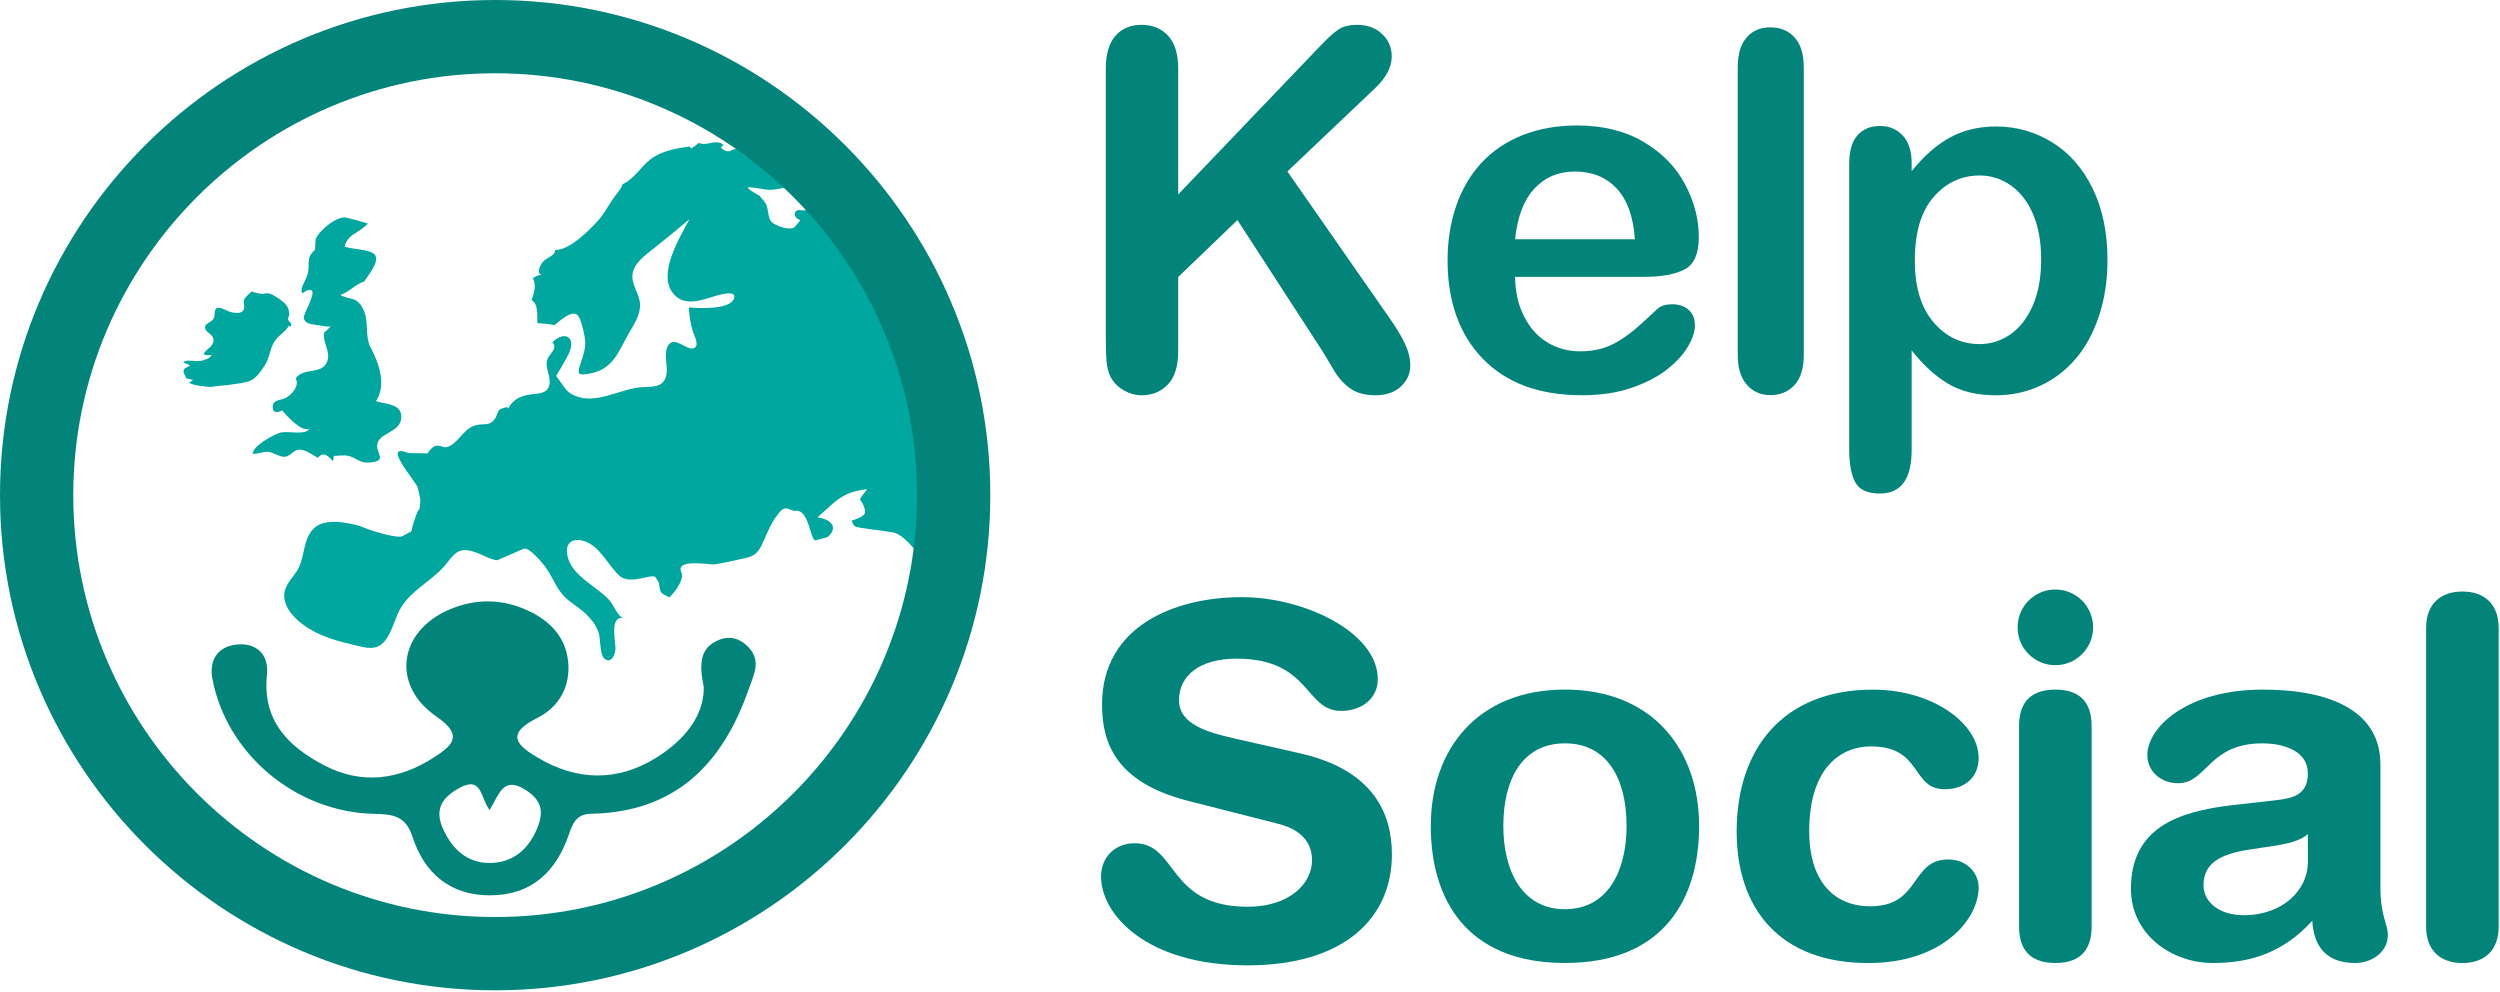 <svg xmlns="http://www.w3.org/2000/svg" xmlns:xlink="http://www.w3.org/1999/xlink" xmlns:serif="http://www.serif.com/" width="100%" height="100%" viewBox="0 0 1076 427" xml:space="preserve" style="fill-rule:evenodd;clip-rule:evenodd;stroke-linejoin:round;stroke-miterlimit:2;">    <g transform="matrix(1,0,0,1,-135,-170.885)">        <g transform="matrix(1,0,0,1,345.74,465.216)">            <path d="M0,54.32C-4.05,49.085 -3.181,39.323 -13.188,44.889C-20.89,49.174 -23.72,54.407 -20,62.523C-16.064,71.113 -9.737,77.172 0.09,77.096C9.76,77.021 16.437,71.541 20.249,62.666C23.227,55.736 23.023,50.46 15.501,45.673C5.917,39.573 4.275,47.186 0,54.32M92.166,1.466C89.99,-9.155 90.71,-15.494 98.458,-18.821C103.333,-20.914 107.746,-19.53 111.235,-15.953C117.049,-9.995 113.831,-4.338 111.468,2.407C100.078,34.918 79.671,55.243 43.542,55.927C37.683,56.039 35.854,59.618 34.232,64.451C28.776,80.711 18.166,91.006 0.171,91.023C-17.075,91.04 -28.127,81.452 -33.222,65.782C-36.186,56.663 -41.86,56.112 -49.684,55.951C-83.374,55.255 -113.211,30.23 -119.331,-2.198C-120.808,-10.026 -117.18,-15.898 -109.256,-16.88C-100.409,-17.976 -94.94,-12.633 -95.844,-3.966C-97.921,15.931 -86.545,27.089 -71.135,35.11C-55.098,43.459 -38.975,41.374 -23.959,31.646C-16.04,26.516 -11.007,22.24 -22.91,14.058C-42.62,0.51 -39.116,-22.875 -17.066,-32.095C-6.007,-36.72 5.17,-36.666 16.127,-31.7C25.655,-27.381 32.625,-20.45 33.772,-9.739C34.932,1.085 29.845,10.044 20.455,14.703C5.99,21.881 12.464,26.956 21.247,32.071C37.862,41.748 54.929,42.044 71.317,32.02C83.696,24.449 92.32,13.852 92.166,1.466" style="fill:rgb(3,132,123);fill-rule:nonzero;"></path>        </g>        <g transform="matrix(1,0,0,1,532.72,357.919)">            <path d="M0,-29.022C-1.375,-31.723 -2.856,-34.365 -4.527,-36.9C-8.248,-42.544 -12.349,-47.895 -16.401,-53.3C-24.873,-64.598 -32.802,-76.86 -36.49,-90.617C-41.783,-92.879 -46.457,-96.362 -50.194,-100.669C-50.387,-99.759 -50.398,-99.041 -50.092,-98.802C-49.157,-98.07 -50.033,-95.918 -52.916,-96.539C-55.798,-97.159 -57.257,-93.905 -53.237,-92.21L-55.591,-89.464C-57.35,-87.412 -64.104,-89.904 -65.578,-91.46C-67.653,-93.652 -66.663,-97.774 -68.637,-100.145L-70.834,-102.784C-73.922,-104.473 -76.175,-106.067 -75.84,-106.327C-75.505,-106.587 -72.02,-106.129 -67.992,-105.441C-65.551,-105.024 -60.141,-105.848 -55.163,-107.95C-56.663,-110.818 -57.808,-113.888 -58.515,-117.111C-58.55,-117.121 -58.58,-117.13 -58.615,-117.14L-64.095,-118.76C-70.321,-119.115 -76.017,-119.695 -76.751,-120.048C-77.486,-120.401 -78.722,-121.422 -78.322,-121.601C-77.921,-121.78 -77.387,-122.59 -77.951,-122.999C-78.514,-123.406 -81.393,-123.215 -83.192,-122.182C-84.99,-121.151 -87.991,-123.483 -87.289,-123.81C-86.854,-124.01 -86.526,-124.233 -86.385,-124.694C-89.456,-127.508 -93.788,-123.835 -96.934,-125.566C-97.958,-124.632 -99.128,-123.775 -100.312,-123.098C-100.482,-123.392 -100.66,-123.683 -100.844,-123.969C-106.563,-123.26 -113.106,-122.048 -117.762,-118.461C-122.057,-115.152 -124.718,-109.987 -129.84,-107.712C-130.262,-105.877 -131.815,-104.259 -132.981,-102.709C-135.584,-99.25 -137.425,-95.274 -140.351,-92.05C-144.087,-87.93 -152.736,-79.167 -158.787,-79.485C-158.473,-77.071 -162.816,-76.049 -164.249,-74.138C-165.589,-72.348 -166.735,-69.09 -164.551,-68.822C-165.938,-68.582 -167.285,-68.172 -168.367,-67.294C-166.768,-64.145 -167.843,-61.003 -168.949,-57.866C-165.869,-56.261 -166.611,-50.911 -166.426,-47.982C-164.108,-47.86 -161.226,-47.514 -159.032,-47.133C-157.04,-48.596 -152.327,-53.271 -149.586,-51.726C-147.703,-50.664 -146.623,-44.616 -146.216,-42.726C-145.195,-37.99 -146.456,-34.724 -147.943,-30.314C-149.222,-26.522 -149.274,-25.363 -144.789,-26.072C-134.184,-27.748 -132.017,-34.645 -127.551,-42.74C-125.206,-46.991 -121.984,-51.189 -122.26,-56.298C-122.487,-60.501 -125.723,-64.103 -125.542,-68.325C-125.317,-73.609 -119.961,-77.199 -116.237,-80.184C-111.106,-84.294 -106.002,-88.411 -100.998,-92.677C-105.171,-84.711 -114.902,-69.151 -107.974,-60.721C-103.84,-55.689 -97.837,-57.205 -92.456,-58.834C-90.516,-59.421 -80.246,-63.061 -81.822,-58.544C-83.563,-53.554 -97.41,-54.375 -101.243,-54.726C-101.062,-51.214 -100.543,-47.889 -99.561,-44.516C-99.152,-43.112 -97.081,-39.258 -98.248,-37.829C-100.637,-34.9 -105.667,-41.093 -108.698,-39.649C-112.639,-37.771 -110.543,-30.44 -110.74,-27.231C-111.125,-20.98 -115.041,-20.551 -120.423,-20.445C-130.982,-20.234 -142.097,-11.494 -152.284,-17.762C-154.52,-19.138 -156.534,-23.101 -158.37,-25.191C-157.719,-26.318 -157.016,-27.481 -156.31,-28.665C-155.111,-30.675 -153.903,-32.748 -152.925,-34.809C-149.649,-41.716 -154.499,-45.064 -159.99,-39.711C-157.451,-37.038 -161.161,-34.929 -162.058,-32.547C-163.516,-28.68 -160.407,-25.179 -161.276,-21.423C-162.201,-17.428 -165.744,-17.795 -169.087,-17.32C-173.59,-16.679 -177.088,-15.245 -179.144,-10.902C-178.267,-12.755 -182.417,-10.925 -182.546,-10.829C-183.746,-9.94 -183.838,-7.892 -184.711,-6.75C-187.087,-3.643 -188.639,-4.805 -192.15,-4.187C-197.718,-3.208 -199.543,2.305 -203.951,4.826C-206.889,6.506 -207.089,4.394 -210.228,4.854C-211.384,5.023 -214.135,8.09 -213.446,8.101C-213.446,8.101 -213.448,8.101 -218.643,8.015C-221.912,7.961 -221.935,7.96 -221.938,7.96C-233.808,3.223 -219.164,19.622 -217.936,22.746L-217.327,25.523L-216.8,27.927C-216.902,30.764 -217.185,32.798 -217.427,32.447C-217.669,32.096 -219.332,35.961 -220.722,41.684L-224.588,43.762C-226.467,44.772 -236.494,41.793 -238.764,40.928C-242.801,39.389 -242.984,39.319 -242.997,39.316C-248.395,37.844 -257.433,35.987 -262.104,39.916C-267.125,44.139 -266.437,51.273 -268.914,56.789C-271.192,61.862 -276.491,64.939 -275.2,71.182C-274.087,76.563 -269.217,80.728 -264.777,83.494C-259.007,87.085 -251.89,89.068 -245.307,90.599C-240.279,91.768 -235.691,93.321 -232.019,88.751C-228.614,84.513 -227.786,78.578 -224.872,74.025C-219.857,66.193 -210.664,62.401 -205.1,54.96C-200.979,49.448 -198.649,48.629 -192.243,50.954C-190.758,51.492 -184.859,54.613 -183.399,53.974C-183.399,53.974 -183.396,53.973 -179.292,52.177C-172.564,49.236 -172.364,49.147 -172.358,49.144C-170.13,48.169 -164.358,55.195 -163.248,56.625C-160.364,60.342 -158.825,64.912 -155.87,68.569C-153.453,71.563 -149.125,73.963 -146.222,76.599C-143.101,79.434 -140.152,83.008 -139.635,87.331C-139.377,89.549 -139.328,95.363 -137.305,96.701C-134.606,98.486 -132.983,94.861 -132.822,92.332C-132.638,89.434 -135.655,77.502 -129.203,79.111C-131.796,78.458 -133.607,73.411 -135.294,71.462C-137.363,69.075 -139.988,67.236 -142.484,65.331C-147.49,61.51 -153.326,57.29 -153.702,50.406C-153.972,45.464 -149.718,44.497 -145.708,46.062C-139.193,48.605 -136.085,56.108 -131.228,60.673C-126.737,64.894 -118.031,59.986 -115.76,61.223L-114.4,63.214C-113.559,64.446 -114.381,67.579 -112.263,68.695L-109.648,70.072C-105.728,66.345 -103.375,61.545 -104.416,59.401C-107.468,53.117 -91.815,56.14 -90.25,55.9C-85.911,55.232 -81.225,54.049 -77.029,53.197C-71.646,52.106 -70.568,49.269 -68.515,44.595C-67.111,41.4 -65.697,37.999 -63.564,35.208C-62.721,34.107 -61.662,32.348 -60.225,31.896C-58.476,31.345 -56.841,33.051 -55.374,32.831C-49.396,31.931 -48.942,46.19 -46.618,45.526C-46.618,45.526 -46.617,45.526 -43.235,44.601L-41.567,44.147C-37.174,40.434 -39.114,36.609 -45.879,35.647L-39.408,29.818C-37.021,27.668 -34.389,26.078 -31.396,24.932C-30.649,24.645 -24.19,23.052 -24.657,23.748C-25.454,24.936 -28.03,27.581 -27.401,28.268C-26.772,28.956 -25.108,31.788 -25.478,33.736C-25.849,35.684 -31.079,36.817 -31.068,37.097C-31.059,37.377 -30.675,38.8 -29.718,39.51C-28.761,40.219 -20.41,40.953 -13.625,42.05C-6.839,43.149 0.272,56.835 2.925,55.755L5.505,55.97C6.307,56.038 6.434,48.089 6.434,47.619C6.435,45.275 6.471,38.273 6.514,32.057L6.763,-5.234C5.38,-10.369 3.96,-15.494 2.474,-20.603C1.662,-23.393 0.966,-26.279 0,-29.022" style="fill:rgb(0,167,159);fill-rule:nonzero;"></path>        </g>        <g transform="matrix(1,0,0,1,348.114,202.426)">            <path d="M0,363.148C-100.12,363.148 -181.573,281.693 -181.573,181.573C-181.573,81.453 -100.12,-0.001 0,-0.001C100.121,-0.001 181.575,81.453 181.575,181.573C181.575,281.693 100.121,363.148 0,363.148M0,-31.541C-117.512,-31.541 -213.114,64.062 -213.114,181.573C-213.114,299.085 -117.512,394.689 0,394.689C117.513,394.689 213.116,299.085 213.116,181.573C213.116,64.062 117.513,-31.541 0,-31.541" style="fill:rgb(3,132,123);fill-rule:nonzero;"></path>        </g>        <g transform="matrix(1,0,0,1,293.262,367.048)">            <path d="M0,-99.953C0.115,-99.78 -1.254,-98.589 -3.042,-97.306C-6.47,-94.848 -8.559,-94.508 -9.976,-90.115C-6.927,-88.694 0.956,-89.034 3.024,-86.581C5.313,-83.867 0.487,-78.021 -1.459,-75.051C-5.856,-73.516 -7.271,-70.938 -11.757,-69.184C-7.437,-66.841 -4.951,-68.815 -2.049,-63.309C0.835,-57.836 -1.539,-51.843 1.374,-46.383C5.144,-39.318 7.983,-30.261 3.585,-23.507C7.446,-22.157 14.041,-22.516 14.433,-17.3C14.951,-10.416 6.179,-10.234 4.39,-5.874C2.552,-1.395 9.594,2.293 0.494,2.931C-3.351,3.2 -4.758,1.031 -7.953,0.144C-10.153,-0.467 -12.386,0.033 -14.657,0.08C-14.523,1.021 -14.96,1.714 -14.952,2.318C-16.794,0.319 -19.027,-2.203 -21.43,0.903C-23.88,-0.383 -26.913,-2.909 -29.73,-2.597C-32.004,-2.345 -33.479,0.288 -35.645,0.428C-38.114,0.589 -40.577,-1.644 -43.206,-1.695C-45.338,-1.735 -47.526,-0.638 -49.523,-0.864C-49.347,-4.368 -40.749,-8.911 -37.865,-9.891C-34.784,-10.939 -26.826,-8.586 -25.107,-11.618C-28.347,-10.065 -34.898,-17.11 -36.799,-19.546C-39.074,-18.205 -41.232,-18.613 -40.859,-21.396C-40.456,-24.412 -37.429,-23.676 -35.243,-24.919C-32.621,-26.41 -29.237,-30.078 -30.997,-33.285C-27.738,-38.054 -20.363,-34.864 -17.72,-39.964C-15.358,-44.521 -19.813,-48.745 -18.62,-53.261C-17.371,-53.893 -16.745,-55.079 -15.754,-55.83C-16.648,-55.153 -21.531,-56.274 -22.664,-56.415C-24.728,-56.673 -26.899,-56.89 -27.512,-59.213C-27.97,-60.95 -21.212,-71.198 -24.786,-71.397C-25.923,-71.458 -26.898,-70.884 -27.713,-70.136C-28.419,-69.489 -28.771,-71.413 -28.102,-72.994C-27.186,-75.154 -25.99,-77.094 -25.602,-79.455C-25.042,-82.861 -26.438,-85.407 -22.782,-88.509C-22.538,-88.716 -22.641,-92.451 -22.351,-93.245C-21.686,-95.071 -20.439,-96.281 -19.092,-97.596C-16.982,-99.654 -12.375,-103.153 -9.219,-102.475C-6.792,-101.953 -0.115,-100.126 0,-99.953" style="fill:rgb(0,167,159);fill-rule:nonzero;"></path>        </g>        <g transform="matrix(1,0,0,1,214.165,302.217)">            <path d="M0,29.346C-0.102,29.092 -0.168,28.824 -0.161,28.532C-0.113,26.603 1.566,27.129 2.538,25.892C1.7,25.353 0.514,25.176 -0.307,24.541C0.999,23.272 5.076,24.313 6.821,24.066C8.444,23.837 11.057,22.987 11.97,21.568C11.648,21.55 8.716,21.606 8.554,21.159C8.477,20.948 9.305,19.61 10.566,18.658C12.471,17.221 13.611,15.076 11.977,13.145C10.963,11.947 8.533,10.94 9.186,8.971C9.531,7.929 11.693,7.157 12.403,6.277C13.258,5.217 13.158,4.562 13.244,3.197C13.504,-0.916 17.43,2.167 19.852,2.89C22.254,3.607 26.068,3.979 25.937,0.55C25.878,-0.997 25.28,-1.781 26.467,-3.256C27.219,-4.192 28.305,-5.04 29.171,-5.89C30.467,-5.417 31.84,-5.01 33.218,-4.887C34.252,-4.795 35.277,-5.196 36.265,-5.093C37.483,-4.966 39.035,-3.967 40.085,-3.303C41.787,-2.228 44.233,-0.478 44.91,1.463C45.167,2.202 45.365,3.437 45.313,4.215C45.281,4.692 44.698,5.664 44.76,6.03C44.975,7.299 46.868,7.642 45.954,9.368C45.745,9.032 45.39,9.029 45.198,8.832C43.52,11.774 40.396,13.103 38.744,16C36.991,19.075 36.835,22.693 34.91,25.709C33.366,28.126 31.377,31.237 28.663,32.476C26.659,33.39 24.108,33.574 21.979,33.954C18.474,34.58 14.846,34.612 11.377,35.236C8.825,34.867 4.49,34.804 2.107,33.332C2.754,33.066 3.432,32.755 3.875,32.211C2.976,31.858 1.858,31.857 0.913,31.473C0.892,30.703 0.295,30.078 0,29.346" style="fill:rgb(0,167,159);fill-rule:nonzero;"></path>        </g>        <g transform="matrix(0.701,0,0,0.701,642.095,322.079)">            <path d="M0,-173.426L0,-96.315L87.26,-187.525C91.453,-191.925 95.02,-195.18 97.964,-197.28C100.907,-199.379 104.821,-200.431 109.714,-200.431C116.1,-200.431 121.263,-198.554 125.207,-194.802C129.146,-191.054 131.116,-186.477 131.116,-181.076C131.116,-174.572 127.772,-168.123 121.086,-161.722L67.056,-110.418L129.322,-21.002C133.713,-14.802 137.004,-9.376 139.201,-4.726C141.395,-0.077 142.493,4.453 142.493,8.848C142.493,13.752 140.57,18.002 136.729,21.605C132.889,25.201 127.674,27.005 121.086,27.005C114.902,27.005 109.864,25.679 105.972,23.03C102.079,20.381 98.788,16.852 96.093,12.45C93.397,8.051 91.003,4.049 88.908,0.452L36.371,-80.563L0,-45.607L0,-0.15C0,9.051 -2.094,15.877 -6.282,20.329C-10.476,24.777 -15.866,27.005 -22.449,27.005C-26.243,27.005 -29.887,26 -33.375,24.004C-36.869,22.004 -39.564,19.303 -41.456,15.903C-42.855,13.104 -43.705,9.854 -44.001,6.148C-44.301,2.452 -44.452,-2.902 -44.452,-9.899L-44.452,-173.426C-44.452,-182.424 -42.482,-189.178 -38.538,-193.677C-34.598,-198.176 -29.239,-200.431 -22.449,-200.431C-15.768,-200.431 -10.351,-198.202 -6.209,-193.755C-2.068,-189.302 0,-182.523 0,-173.426" style="fill:rgb(3,132,123);fill-rule:nonzero;"></path>        </g>        <g transform="matrix(0.696,0,0,0.696,787.098,292.028)">            <path d="M0,-26.108L74.09,-26.108C73.095,-40.108 69.326,-50.583 62.79,-57.539C56.254,-64.49 47.649,-67.963 36.972,-67.963C26.792,-67.963 18.437,-64.438 11.9,-57.389C5.364,-50.335 1.399,-39.911 0,-26.108M79.931,-2.856L0,-2.856C0.099,6.448 1.97,14.648 5.613,21.749C9.257,28.85 14.093,34.199 20.132,37.802C26.17,41.404 32.831,43.203 40.113,43.203C45.001,43.203 49.469,42.627 53.512,41.476C57.55,40.326 61.468,38.527 65.263,36.076C69.052,33.624 72.545,31.001 75.737,28.197C78.931,25.403 83.072,21.599 88.162,16.799C90.256,14.996 93.252,14.099 97.14,14.099C101.333,14.099 104.723,15.249 107.319,17.551C109.911,19.852 111.212,23.097 111.212,27.3C111.212,31.001 109.761,35.324 106.868,40.274C103.977,45.229 99.612,49.977 93.775,54.528C87.934,59.079 80.6,62.852 71.772,65.853C62.94,68.854 52.786,70.357 41.311,70.357C15.067,70.357 -5.339,62.852 -19.903,47.852C-34.474,32.851 -41.757,12.497 -41.757,-13.207C-41.757,-25.305 -39.963,-36.537 -36.371,-46.888C-32.779,-57.239 -27.539,-66.112 -20.655,-73.514C-13.767,-80.916 -5.287,-86.591 4.789,-90.541C14.871,-94.491 26.046,-96.465 38.319,-96.465C54.284,-96.465 67.979,-93.091 79.402,-86.343C90.831,-79.589 99.384,-70.865 105.075,-60.162C110.761,-49.459 113.606,-38.558 113.606,-27.461C113.606,-17.156 110.662,-10.481 104.774,-7.433C98.886,-4.379 90.604,-2.856 79.931,-2.856" style="fill:rgb(3,132,123);fill-rule:nonzero;"></path>        </g>        <g transform="matrix(0.696,0,0,0.696,882.913,199.988)">            <path d="M0,177.626L0,0.001C0,-8.199 1.819,-14.403 5.463,-18.602C9.102,-22.8 14.016,-24.905 20.204,-24.905C26.388,-24.905 31.379,-22.826 35.174,-18.674C38.962,-14.528 40.859,-8.297 40.859,0.001L40.859,177.626C40.859,185.93 38.937,192.154 35.096,196.302C31.255,200.453 26.289,202.531 20.204,202.531C14.218,202.531 9.351,200.375 5.608,196.078C1.871,191.781 0,185.629 0,177.626" style="fill:rgb(3,132,123);fill-rule:nonzero;"></path>        </g>        <g transform="matrix(0.696,0,0,0.696,1013.51,325.874)">            <path d="M0,-62.262C0,-73.064 -1.644,-82.337 -4.939,-90.091C-8.231,-97.84 -12.798,-103.79 -18.634,-107.942C-24.471,-112.089 -30.934,-114.167 -38.014,-114.167C-49.293,-114.167 -58.799,-109.715 -66.527,-100.815C-74.261,-91.915 -78.127,-78.812 -78.127,-61.511C-78.127,-45.209 -74.286,-32.531 -66.605,-23.481C-58.918,-14.426 -49.392,-9.901 -38.014,-9.901C-31.229,-9.901 -24.942,-11.875 -19.157,-15.83C-13.373,-19.78 -8.729,-25.704 -5.235,-33.609C-1.747,-41.508 0,-51.056 0,-62.262M-80.076,-121.818L-80.076,-116.867C-72.39,-126.368 -64.407,-133.345 -56.124,-137.798C-47.847,-142.245 -38.465,-144.473 -27.984,-144.473C-15.415,-144.473 -3.841,-141.219 6.738,-134.719C17.312,-128.219 25.673,-118.718 31.81,-106.216C37.946,-93.714 41.015,-78.91 41.015,-61.811C41.015,-49.211 39.242,-37.631 35.697,-27.078C32.157,-16.53 27.29,-7.677 21.106,-0.529C14.917,6.623 7.609,12.128 -0.819,15.974C-9.252,19.825 -18.308,21.753 -27.984,21.753C-39.662,21.753 -49.464,19.401 -57.399,14.699C-65.33,10.003 -72.887,3.099 -80.076,-6.003L-80.076,55.507C-80.076,73.508 -86.612,82.512 -99.68,82.512C-107.366,82.512 -112.456,80.185 -114.949,75.535C-117.442,70.886 -118.691,64.106 -118.691,55.206L-118.691,-121.517C-118.691,-129.318 -116.997,-135.144 -113.602,-138.995C-110.212,-142.846 -105.567,-144.774 -99.68,-144.774C-93.895,-144.774 -89.178,-142.794 -85.539,-138.845C-81.896,-134.895 -80.076,-129.22 -80.076,-121.818" style="fill:rgb(3,132,123);fill-rule:nonzero;"></path>        </g>        <g transform="matrix(1,0,0,1,694.659,519.112)">            <path d="M0,-23.96C31.453,-16.814 39.421,1.892 39.421,19.546C39.421,46.868 18.872,67.256 -22.646,67.256C-66.261,67.256 -85.762,45.397 -85.762,29.004C-85.762,20.597 -79.681,14.712 -71.294,14.712C-52.632,14.712 -57.454,42.034 -22.646,42.034C-4.822,42.034 5.032,32.156 5.032,22.068C5.032,15.973 2.097,9.247 -9.646,6.305L-48.438,-3.573C-79.681,-11.56 -85.343,-28.794 -85.343,-44.978C-85.343,-78.606 -54.309,-91.216 -25.162,-91.216C1.678,-91.216 33.34,-76.083 33.34,-55.906C33.34,-47.29 26.001,-42.245 17.613,-42.245C1.678,-42.245 4.613,-64.734 -27.469,-64.734C-43.405,-64.734 -52.212,-57.378 -52.212,-46.869C-52.212,-36.36 -39.631,-32.998 -28.728,-30.476L0,-23.96Z" style="fill:rgb(3,132,123);fill-rule:nonzero;"></path>        </g>        <g transform="matrix(0.955,0,0,0.955,808.556,490.829)">            <path d="M0,74.741C19.483,74.741 27.769,57.237 27.769,37.259C27.769,15.934 19.037,0 0,0C-19.037,0 -27.769,15.934 -27.769,37.259C-27.769,57.237 -19.483,74.741 0,74.741M0,-24.24C39.412,-24.24 60.465,2.693 60.465,37.259C60.465,70.028 44.563,98.981 0,98.981C-44.567,98.981 -60.465,70.028 -60.465,37.259C-60.465,2.693 -39.417,-24.24 0,-24.24" style="fill:rgb(3,132,123);fill-rule:nonzero;"></path>        </g>        <g transform="matrix(0.955,0,0,0.955,941.05,585.382)">            <path d="M0,-123.222C27.323,-123.222 47.702,-107.738 47.702,-92.472C47.702,-83.047 40.759,-78.334 32.474,-78.334C17.021,-78.334 22.622,-97.635 -0.892,-97.635C-13.659,-97.635 -28.665,-88.883 -28.665,-59.253C-28.665,-38.829 -19.032,-25.587 -1.119,-25.587C21.727,-25.587 16.799,-46.685 34.043,-46.685C42.329,-46.685 47.702,-40.625 47.702,-34.117C47.702,-19.751 31.577,0 -2.012,0C-42.324,0 -61.356,-24.914 -61.356,-59.253C-61.356,-96.962 -40.085,-123.222 0,-123.222" style="fill:rgb(3,132,123);fill-rule:nonzero;"></path>        </g>        <g transform="matrix(0.955,0,0,0.955,1004.01,526.634)">            <path d="M0,-45.338C0,-54.094 3.586,-61.723 16.349,-61.723C29.115,-61.723 32.696,-54.094 32.696,-45.338L32.696,45.114C32.696,53.87 29.115,61.499 16.349,61.499C3.586,61.499 0,53.87 0,45.114L0,-45.338ZM16.349,-106.837C25.758,-106.837 33.37,-99.209 33.37,-89.779C33.37,-80.355 25.758,-72.722 16.349,-72.722C6.943,-72.722 -0.669,-80.355 -0.669,-89.779C-0.669,-99.209 6.943,-106.837 16.349,-106.837" style="fill:rgb(3,132,123);fill-rule:nonzero;"></path>        </g>        <g transform="matrix(0.955,0,0,0.955,1128.3,523.205)">            <path d="M0,6.956C-3.585,10.326 -10.301,11.445 -14.109,12.118L-25.979,13.915C-39.639,15.935 -47.028,20.201 -47.028,30.076C-47.028,37.482 -40.085,43.541 -28.888,43.541C-10.974,43.541 0,31.873 0,19.751L0,6.956ZM32.696,30.526C32.696,44.215 36.055,47.357 36.055,52.52C36.055,59.93 29.111,65.089 21.276,65.089C7.167,65.089 2.462,56.113 2.016,46.011C-10.751,60.153 -25.529,65.089 -42.774,65.089C-61.361,65.089 -79.725,52.297 -79.725,31.646C-79.725,4.49 -59.122,-3.143 -34.038,-6.059L-14.109,-8.306C-6.27,-9.202 0,-10.999 0,-20.424C0,-29.854 -9.632,-33.893 -20.602,-33.893C-44.79,-33.893 -45.463,-15.939 -58.449,-15.939C-66.734,-15.939 -72.335,-21.774 -72.335,-28.507C-72.335,-41.525 -53.972,-58.133 -20.379,-58.133C10.975,-58.133 32.696,-48.034 32.696,-24.467L32.696,30.526Z" style="fill:rgb(3,132,123);fill-rule:nonzero;"></path>        </g>        <g transform="matrix(0.955,0,0,0.955,1179.2,569.731)">            <path d="M0,-134.672C0,-145.443 6.497,-151.056 16.349,-151.056C26.203,-151.056 32.696,-145.443 32.696,-134.672L32.696,-0.001C32.696,10.774 26.203,16.384 16.349,16.384C6.497,16.384 0,10.774 0,-0.001L0,-134.672Z" style="fill:rgb(3,132,123);fill-rule:nonzero;"></path>        </g>    </g></svg>